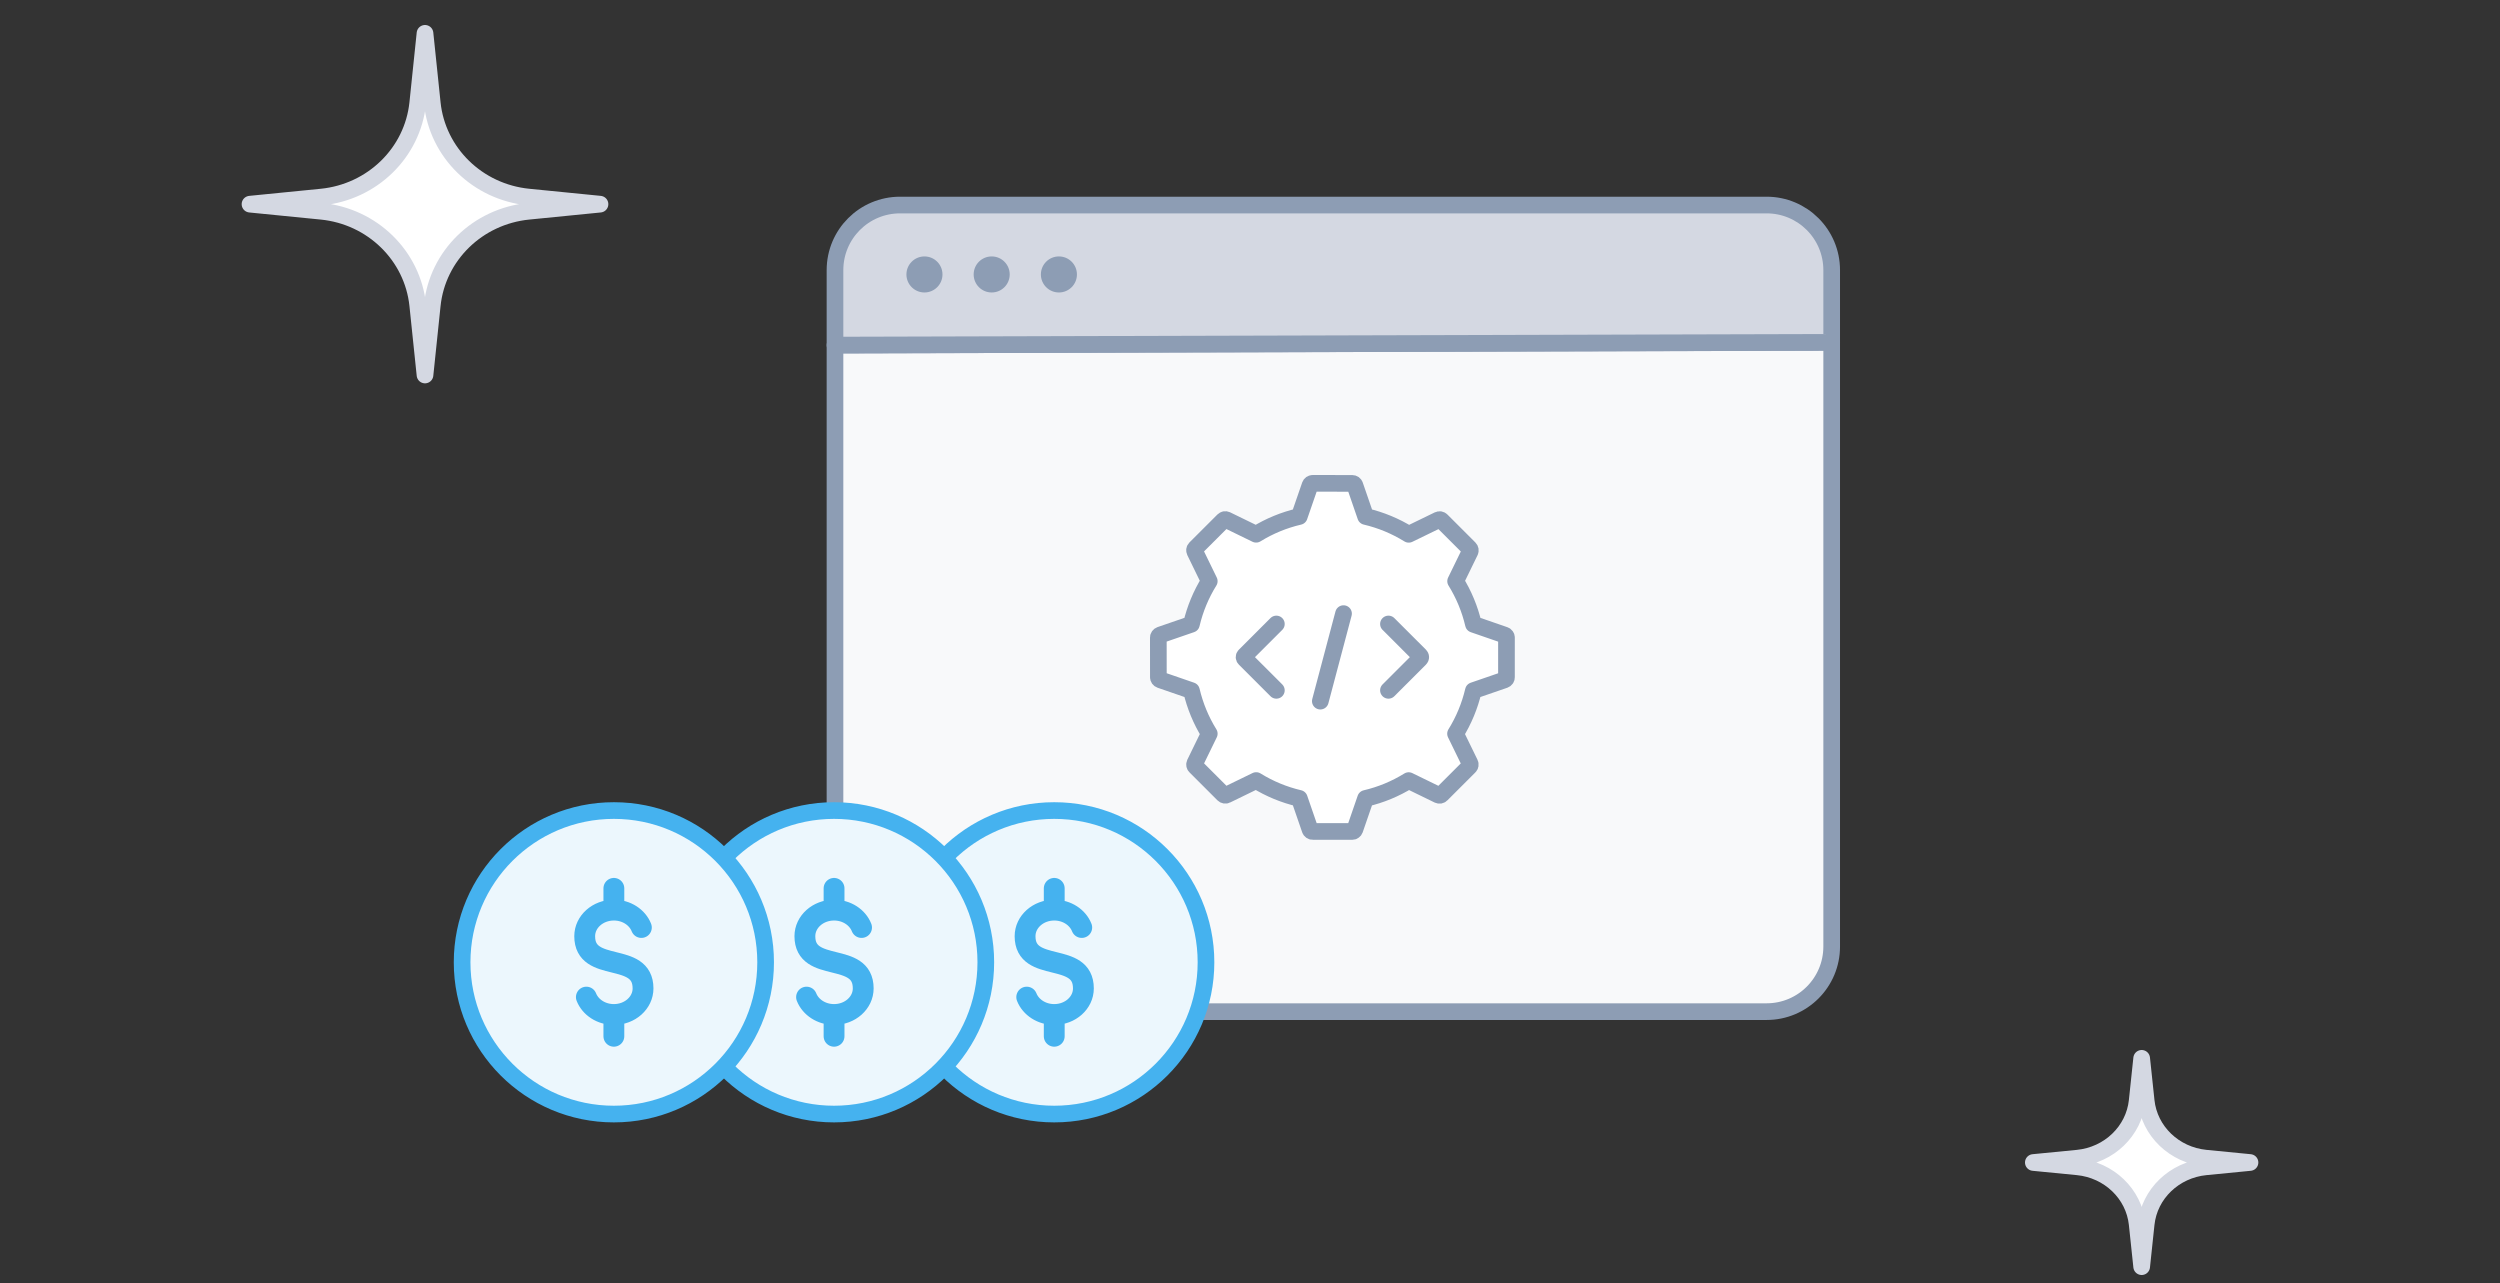 <svg width="300" height="154" viewBox="0 0 300 154" fill="none" xmlns="http://www.w3.org/2000/svg">
<rect x="0" y="0" width="300" height="154" fill="#333333" stroke="none"/>
<path d="M211.993 121.397C216.305 121.397 219.802 117.901 219.802 113.588V41.08L100.199 41.414V121.397H211.993Z" fill="#F8F9FA" stroke="#8D9DB4" stroke-width="2" stroke-linecap="round" stroke-linejoin="round"/>
<path d="M211.993 24.604H108.008C103.695 24.604 100.199 28.1 100.199 32.413V41.412L219.802 41.078V32.413C219.802 28.1 216.305 24.604 211.993 24.604Z" fill="#D4D8E2" stroke="#8D9DB4" stroke-width="2" stroke-linecap="round" stroke-linejoin="round"/>
<circle cx="110.934" cy="32.934" r="2.163" fill="#8D9DB4"/>
<circle cx="119.002" cy="32.934" r="2.163" fill="#8D9DB4"/>
<circle cx="127.069" cy="32.934" r="2.163" fill="#8D9DB4"/>
<circle cx="126.508" cy="115.476" r="18.211" fill="#ECF7FD" stroke="#45B2EF" stroke-width="2" stroke-linecap="round" stroke-linejoin="round"/>
<path d="M126.508 109.212C124.575 109.212 123.008 110.614 123.008 112.344C123.008 116.878 130.008 114.075 130.008 118.609C130.008 120.339 128.441 121.741 126.508 121.741M126.508 109.212V106.602M126.508 109.212C128.032 109.212 129.328 110.083 129.809 111.3M126.508 121.741V124.352M126.508 121.741C124.984 121.741 123.687 120.87 123.207 119.653" stroke="#45B2EF" stroke-width="2.5" stroke-linecap="round"/>
<circle cx="100.086" cy="115.476" r="18.211" fill="#ECF7FD" stroke="#45B2EF" stroke-width="2" stroke-linecap="round" stroke-linejoin="round"/>
<path d="M100.086 109.212C98.153 109.212 96.586 110.614 96.586 112.344C96.586 116.878 103.586 114.075 103.586 118.609C103.586 120.339 102.019 121.741 100.086 121.741M100.086 109.212V106.602M100.086 109.212C101.61 109.212 102.906 110.083 103.387 111.3M100.086 121.741V124.352M100.086 121.741C98.562 121.741 97.266 120.87 96.785 119.653" stroke="#45B2EF" stroke-width="2.5" stroke-linecap="round"/>
<circle cx="73.664" cy="115.476" r="18.211" fill="#ECF7FD" stroke="#45B2EF" stroke-width="2" stroke-linecap="round" stroke-linejoin="round"/>
<path d="M73.664 109.212C71.731 109.212 70.164 110.614 70.164 112.344C70.164 116.878 77.164 114.075 77.164 118.609C77.164 120.339 75.597 121.741 73.664 121.741M73.664 109.212V106.602M73.664 109.212C75.188 109.212 76.484 110.083 76.965 111.3M73.664 121.741V124.352M73.664 121.741C72.14 121.741 70.844 120.87 70.363 119.653" stroke="#45B2EF" stroke-width="2.5" stroke-linecap="round"/>
<path d="M257.54 132.106L257 127L256.46 132.106C256.076 135.739 253.088 138.611 249.31 138.981L244 139.5L249.31 140.019C253.088 140.389 256.076 143.261 256.46 146.894L257 152L257.54 146.894C257.924 143.261 260.912 140.389 264.69 140.019L270 139.5L264.69 138.981C260.912 138.611 257.924 135.739 257.54 132.106Z" fill="white" stroke="#D4D8E2" stroke-width="2" stroke-linejoin="round"/>
<path d="M51.872 12.374L51 4L50.128 12.374C49.507 18.332 44.681 23.043 38.578 23.648L30 24.5L38.578 25.352C44.681 25.957 49.507 30.668 50.128 36.626L51 45L51.872 36.626C52.493 30.668 57.319 25.957 63.422 25.352L72 24.5L63.422 23.648C57.319 23.043 52.493 18.332 51.872 12.374Z" fill="white" stroke="#D4D8E2" stroke-width="2" stroke-linejoin="round"/>
<path d="M162.267 99.777C162.335 99.777 162.401 99.756 162.456 99.717C162.512 99.678 162.553 99.623 162.576 99.559L163.868 95.811C165.697 95.385 167.445 94.662 169.041 93.672L172.604 95.409C172.665 95.437 172.733 95.446 172.799 95.435C172.864 95.423 172.925 95.391 172.972 95.344L176.338 91.98C176.386 91.933 176.418 91.871 176.429 91.804C176.44 91.737 176.43 91.668 176.4 91.607L174.664 88.044C175.655 86.448 176.378 84.702 176.806 82.874L180.556 81.582C180.62 81.559 180.676 81.517 180.715 81.462C180.755 81.407 180.776 81.341 180.776 81.273L180.777 76.516C180.777 76.448 180.756 76.382 180.716 76.327C180.677 76.272 180.621 76.23 180.556 76.208L176.814 74.915C176.386 73.086 175.663 71.339 174.674 69.743L176.41 66.18C176.439 66.119 176.448 66.052 176.436 65.986C176.424 65.92 176.392 65.859 176.345 65.812L172.982 62.449C172.934 62.4 172.872 62.369 172.805 62.357C172.738 62.346 172.67 62.356 172.609 62.386L169.048 64.117C167.452 63.127 165.705 62.404 163.875 61.976L162.583 58.227C162.561 58.163 162.519 58.107 162.464 58.067C162.408 58.028 162.342 58.007 162.274 58.007L157.519 58C157.451 58 157.385 58.021 157.33 58.06C157.274 58.099 157.233 58.154 157.21 58.218L155.911 61.979C154.081 62.403 152.333 63.123 150.735 64.111L147.172 62.374C147.111 62.346 147.043 62.337 146.977 62.349C146.912 62.36 146.851 62.392 146.804 62.44L143.438 65.803C143.39 65.851 143.358 65.912 143.347 65.98C143.336 66.046 143.346 66.115 143.376 66.176L145.112 69.74C144.121 71.335 143.398 73.081 142.97 74.909L139.22 76.201C139.156 76.224 139.1 76.266 139.061 76.321C139.022 76.376 139 76.442 139 76.51L139.004 81.27C139.004 81.338 139.026 81.404 139.065 81.459C139.105 81.514 139.16 81.556 139.225 81.578L142.974 82.872C143.402 84.7 144.124 86.447 145.113 88.043L143.377 91.606C143.349 91.667 143.34 91.734 143.352 91.8C143.363 91.866 143.395 91.927 143.443 91.974L146.806 95.338C146.854 95.386 146.915 95.418 146.982 95.429C147.049 95.44 147.118 95.43 147.179 95.4L150.743 93.665C152.34 94.655 154.087 95.378 155.917 95.806L157.209 99.555C157.231 99.619 157.273 99.675 157.328 99.714C157.384 99.754 157.45 99.775 157.518 99.774L162.267 99.777Z" fill="white" stroke="#8D9DB4" stroke-width="2" stroke-linecap="round" stroke-linejoin="round"/>
<path d="M161.223 73.634L158.439 84.137" stroke="#8D9DB4" stroke-width="2" stroke-linecap="round"/>
<path d="M153.163 74.878L149.369 78.671C149.314 78.726 149.287 78.788 149.287 78.859C149.287 78.929 149.314 78.992 149.369 79.046L153.163 82.84" stroke="#8D9DB4" stroke-width="2" stroke-linecap="round"/>
<path d="M166.614 74.878L170.409 78.671C170.463 78.726 170.49 78.788 170.49 78.859C170.49 78.929 170.463 78.992 170.409 79.046L166.614 82.84" stroke="#8D9DB4" stroke-width="2" stroke-linecap="round"/>
</svg>
